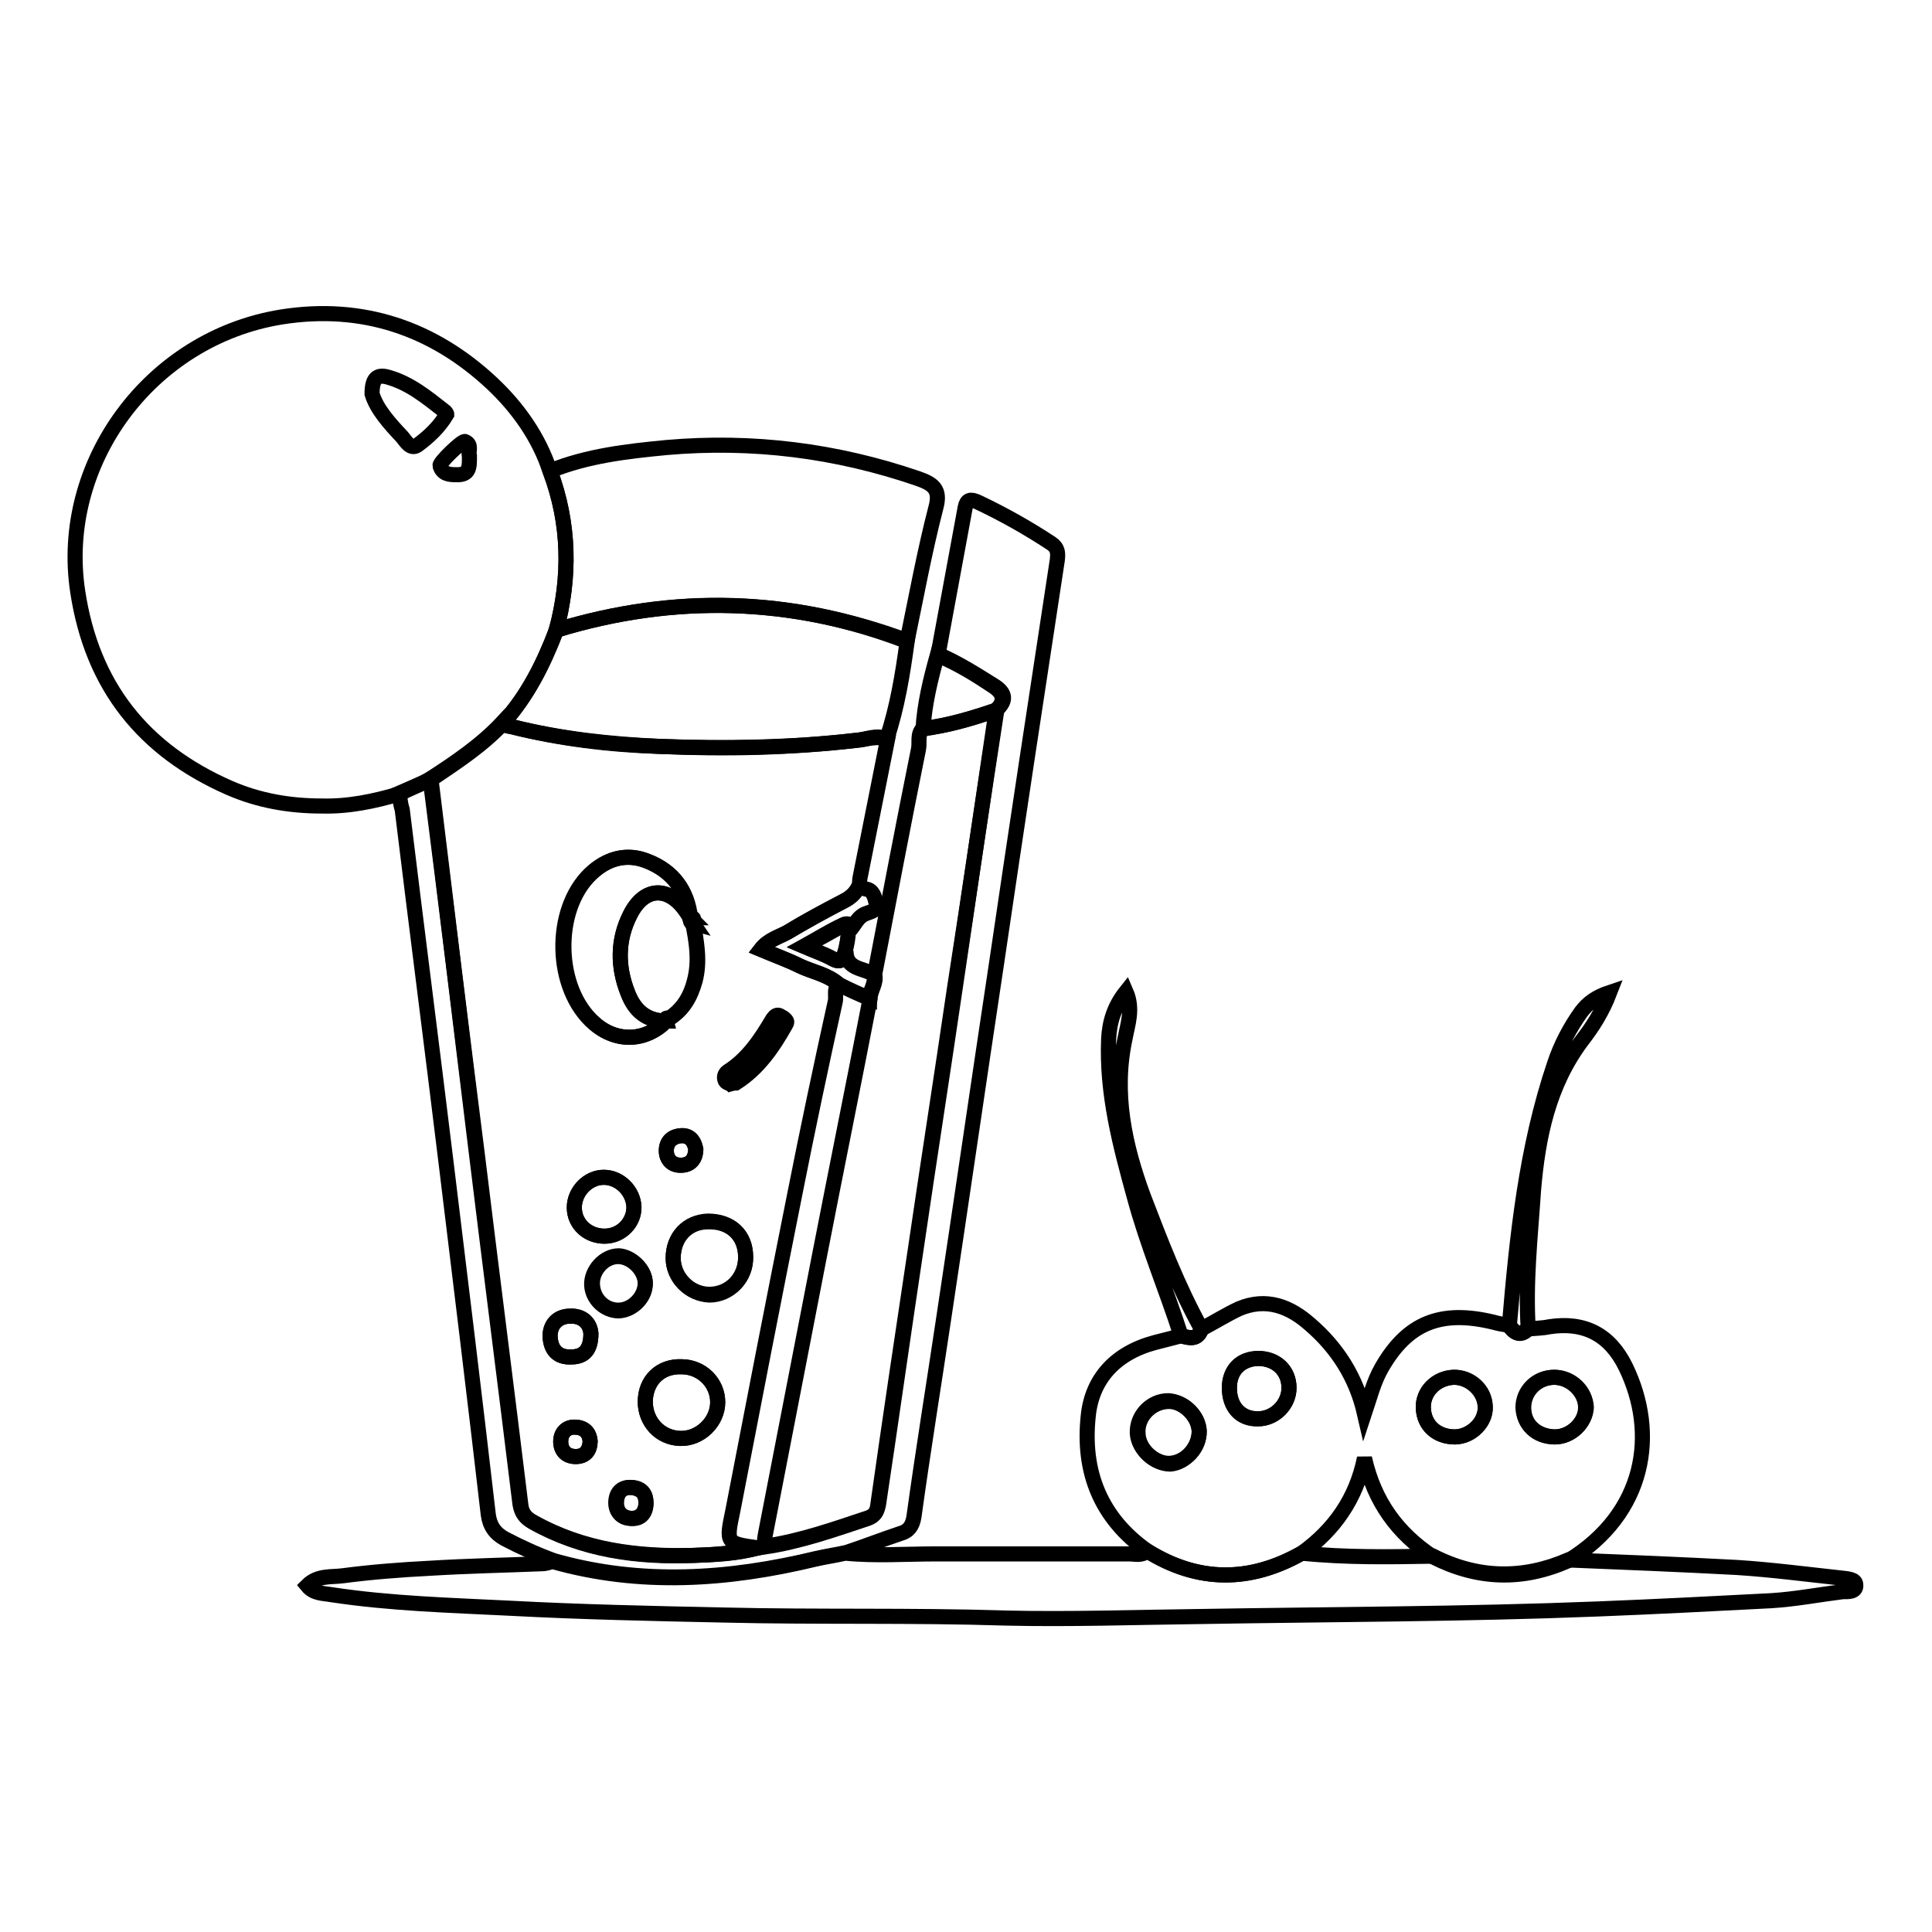 <?xml version="1.0" encoding="utf-8"?>
<!-- Svg Vector Icons : http://www.onlinewebfonts.com/icon -->
<!DOCTYPE svg PUBLIC "-//W3C//DTD SVG 1.1//EN" "http://www.w3.org/Graphics/SVG/1.1/DTD/svg11.dtd">
<svg version="1.1" xmlns="http://www.w3.org/2000/svg" xmlns:xlink="http://www.w3.org/1999/xlink" x="0px" y="0px" viewBox="0 0 256 256" enable-background="new 0 0 256 256" xml:space="preserve">
<g> <path stroke-width="2" fill-opacity="0" stroke="#000000"  d="M117.6,98c-1.2,6-2.4,12.1-3.6,18.1c-0.1,0.4-0.1,0.8-0.1,1.1c-0.4,1-1.1,1.7-2.1,2.2 c-2.5,1.3-5,2.6-7.4,4.1c-1.2,0.7-2.6,1-3.6,2.3c1.9,0.8,3.6,1.4,5.2,2.2c1.7,0.8,3.6,1.1,5.1,2.4c-0.6,0.6-0.3,1.5-0.4,2.2 c-1.9,8.6-3.7,17.1-5.4,25.7c-2.8,14-5.5,27.9-8.2,41.9c-0.9,4.3-0.9,4.3,3.3,4.9c-2.8,0.8-5.7,0.9-8.6,1 c-7.4,0.3-14.6-0.7-21.2-4.4c-1-0.6-1.5-1.2-1.7-2.4c-1.9-15.6-3.9-31.1-5.8-46.7c-2-16.5-4-32.9-6.1-49.4c3.4-2.2,6.8-4.5,9.6-7.5 c0.2,0.5,0.7,0.5,1.2,0.6c6.4,1.6,13,2.4,19.5,2.6c8.7,0.3,17.5,0.2,26.1-0.8C114.9,98,116.2,97.4,117.6,98z M88.2,135.3 c0.2-0.1,0.4-0.3,0.5-0.4c1.8-1.2,2.8-2.9,3.3-4.9c0.7-2.6,0.3-5.1-0.2-7.6c-0.2-0.3,0.3-0.9-0.5-0.8l0.1,0 c-0.4-3.7-2.4-6.2-5.7-7.5c-2.8-1.1-5.4-0.3-7.5,1.7c-5,4.8-4.8,15.2,0.5,19.8C81.7,138.2,85.6,138,88.2,135.3L88.2,135.3z  M89.2,166.7c0,2.6,2.2,4.8,4.8,4.8c2.7,0,4.9-2.2,4.8-5c0-2.9-2-4.7-5-4.7C91.1,161.9,89.2,163.9,89.2,166.7z M85.5,185.7 c0,2.7,1.9,4.8,4.6,4.9c2.6,0.1,5-2.2,5-4.8c0-2.6-2.2-4.7-4.8-4.7C87.5,181,85.6,182.9,85.5,185.7L85.5,185.7z M80.1,163.8 c2.2,0,3.9-1.8,3.9-3.9c-0.1-2.1-1.9-3.9-4-3.9c-2.1,0-3.9,1.9-3.9,4C76.1,162.2,77.9,163.8,80.1,163.8z M85.5,170 c0-1.7-1.8-3.5-3.6-3.5c-1.9,0-3.6,1.9-3.5,3.8c0.1,1.9,1.8,3.4,3.6,3.4C83.9,173.6,85.6,171.8,85.5,170z M78.3,176.7 c-0.1-1.4-1.2-2.4-2.8-2.3c-1.6,0-2.7,1.2-2.6,2.8c0.1,1.7,1,2.7,2.8,2.6C77.5,179.8,78.3,178.8,78.3,176.7z M96.8,143.6 c0.3-0.1,0.5-0.1,0.6-0.2c3.1-1.8,4.9-4.7,6.6-7.7c0.3-0.6-0.1-0.8-0.5-1c-0.5-0.4-0.8-0.1-1.1,0.3c-1.6,2.7-3.3,5.3-6,7 c-0.4,0.3-0.5,0.8-0.3,1.2C96.3,143.5,96.7,143.6,96.8,143.6z M85.6,199.2c0-1.2-0.5-2-1.8-2.1c-1.3-0.1-2,0.6-2.1,1.8 c-0.1,1.3,0.6,2.2,2,2.3C84.9,201.3,85.6,200.5,85.6,199.2z M92.2,152.3c-0.2-1.1-0.8-1.9-2.1-1.8c-1.2,0.1-1.9,0.9-1.8,2.2 c0.1,1.1,0.9,1.8,2,1.7C91.5,154.3,92.2,153.6,92.2,152.3z M78.2,191c-0.1-1.3-0.9-1.9-2.1-1.9c-1.1,0-1.8,0.8-1.8,1.9 c0,1.2,0.7,2,2,2C77.6,193,78.2,192.2,78.2,191L78.2,191z"/> <path stroke-width="2" fill-opacity="0" stroke="#000000"  d="M66.7,95.8c-2.8,3-6.2,5.2-9.6,7.5c-1.4,0.6-2.8,1.2-4.2,1.9c-3.4,1-6.8,1.7-10.3,1.6 c-4.2,0-8.3-0.7-12.2-2.4c-11.4-5-18.2-13.5-20.1-26c-2.6-17,9.6-33.6,27-36.4c10.7-1.7,20.1,1.5,27.9,8.8 c3.4,3.2,6.2,7.1,7.7,11.7c2.6,6.9,2.7,14,0.8,21.1C72,88,69.9,92.2,66.7,95.8z M49.3,52.2c0.6,2,2.3,3.9,4,5.7 c0.5,0.6,1.1,1.7,2,1.1c1.5-1.1,2.9-2.4,3.9-4.1c0-0.1-0.2-0.4-0.4-0.5c-2.3-1.8-4.5-3.6-7.3-4.4C49.9,49.5,49.3,50.2,49.3,52.2z  M62.2,60.4c-0.2-0.6,0.4-1.5-0.6-1.9c-0.4-0.1-3.4,2.8-3.3,3.2c0.3,1.1,1.2,1.2,2.1,1.2C62.3,63,62.2,61.8,62.2,60.4z"/> <path stroke-width="2" fill-opacity="0" stroke="#000000"  d="M159.2,176.1c1.7-0.9,3.3-1.9,5-2.7c3.6-1.5,6.7-0.3,9.4,2.1c3.6,3.1,6.1,7,7.2,11.8 c0.7-2.1,1.2-4.2,2.3-6.1c3.4-5.9,7.8-7.7,14.8-6c0.7,0.2,1.3,0.3,2,0.4c0.7,1,1.4,1.5,2.5,0.5c1-0.1,2-0.1,2.9-0.3 c4.6-0.7,8,1,10.1,5.3c4.3,8.8,2.7,19.4-7.6,25.7c-6.1,2.7-12,2.5-17.9-0.5c-4.7-3.1-7.8-7.3-9.1-13.1c-1.1,5.4-4,9.5-8.3,12.6 c-6.9,3.9-13.8,3.9-20.5-0.3c-6.2-4.4-8.6-10.5-7.8-17.9c0.5-4.9,3.6-8.3,8.8-9.7c1.2-0.3,2.3-0.6,3.5-0.9 C157.6,177.3,158.7,177.6,159.2,176.1L159.2,176.1z M158.9,189.6c-0.1-2-2-3.9-4-3.9c-2.3,0-4.3,2-4.1,4.3c0.1,2.1,2.2,4,4.3,4 C157.1,193.8,158.9,191.8,158.9,189.6L158.9,189.6z M192.8,190.4c2.2,0,4.1-2,4-4c-0.1-2.1-2-3.9-4.2-3.9c-2.3,0.1-4.1,1.9-4,4.1 C188.7,188.9,190.4,190.4,192.8,190.4z M206,190.4c2.2,0,4.1-1.9,4.1-3.9c0-2.1-2-4-4.2-4c-2.3,0-4.1,1.8-4.1,4 C201.9,188.8,203.6,190.3,206,190.4z M162.9,183.9c0,2.5,1.5,4.1,3.8,4.1c2.2,0,4.1-1.9,4.1-4.1c0-2.3-1.7-3.9-4.1-3.9 C164.4,180.1,162.9,181.6,162.9,183.9z"/> <path stroke-width="2" fill-opacity="0" stroke="#000000"  d="M52.9,105.1c1.4-0.6,2.8-1.2,4.2-1.9c2,16.5,4,32.9,6.1,49.4c1.9,15.6,3.9,31.1,5.8,46.7 c0.1,1.2,0.7,1.9,1.7,2.4c6.6,3.7,13.8,4.6,21.2,4.4c2.9-0.1,5.8-0.3,8.6-1l0.8-0.2c4.8-0.7,9.3-2.3,13.8-3.8 c0.8-0.3,1.1-0.8,1.3-1.7c1.7-11.3,3.3-22.7,5-34c1.7-11.6,3.5-23.1,5.2-34.7c1.8-12.2,3.6-24.5,5.5-36.7c1.3-1.2,1.1-2.2-0.3-3.1 c-2.4-1.5-4.9-3.1-7.5-4.2c1.2-6.5,2.4-13,3.6-19.5c0.2-1,0.7-1.1,1.6-0.7c3.4,1.6,6.6,3.4,9.8,5.5c0.9,0.6,0.9,1.3,0.8,2.2 c-2.7,17.7-5.4,35.4-8,53.1c-2.4,15.9-4.7,31.8-7.1,47.7c-1.3,8.7-2.7,17.3-3.9,26c-0.2,1.2-0.7,1.9-1.8,2.2 c-2.4,0.8-4.7,1.7-7.1,2.5c-1.3,0.3-2.7,0.5-4,0.8c-11.6,2.8-23.2,3.6-34.8,0.3c-2.2-0.8-4.4-1.8-6.5-2.9c-1.3-0.7-2-1.7-2.2-3.2 c-1.8-15.6-3.7-31.1-5.6-46.7c-1.9-15.6-3.9-31.1-5.8-46.7C53.1,106.7,53,105.9,52.9,105.1L52.9,105.1z"/> <path stroke-width="2" fill-opacity="0" stroke="#000000"  d="M132,94.1c-1.8,12.2-3.6,24.5-5.5,36.7c-1.7,11.6-3.5,23.1-5.2,34.7c-1.7,11.3-3.4,22.7-5,34 c-0.1,0.9-0.5,1.4-1.3,1.7c-4.5,1.5-9,3.1-13.8,3.8c0.1-0.5,0.1-1.1,0.2-1.6c2.4-12.4,4.8-24.7,7.2-37.1c2.2-11.3,4.5-22.6,6.7-34 c0-1.1,0.9-2,0.6-3.2c1.9-9.9,3.8-19.9,5.8-29.8c0.2-0.9-0.2-2,0.6-2.8C125.6,96.2,128.8,95.2,132,94.1L132,94.1z"/> <path stroke-width="2" fill-opacity="0" stroke="#000000"  d="M73.2,206.9c11.6,3.3,23.2,2.5,34.8-0.3c1.3-0.3,2.7-0.5,4-0.8c4,0.4,8,0.1,12.1,0.1c8.5,0,17,0,25.5,0 c0.8,0,1.7,0.3,2.4-0.4c6.8,4.2,13.6,4.2,20.5,0.3c5.8,0.6,11.6,0.5,17.4,0.4c5.9,3,11.9,3.1,17.9,0.5c7.5,0.3,14.9,0.6,22.4,1 c4.6,0.3,9.2,0.9,13.8,1.4c0.7,0.1,1.9,0.1,1.9,0.9c0.1,1-1.1,0.9-1.7,0.9c-3.2,0.4-6.3,1-9.5,1.2c-7.7,0.4-15.4,0.8-23.1,1.1 c-17.6,0.7-35.2,0.7-52.8,1c-8.5,0.1-17.1,0.4-25.6,0.2c-12.4-0.4-24.9-0.1-37.3-0.4c-9.4-0.2-18.9-0.4-28.3-0.9 c-7.9-0.4-15.8-0.6-23.7-1.8c-1.1-0.2-2.3-0.1-3.2-1.2c1.4-1.4,3.2-1.1,4.7-1.3c3.8-0.5,7.7-0.8,11.6-1c4.9-0.3,9.9-0.4,14.8-0.6 C72.4,207.2,72.8,207,73.2,206.9L73.2,206.9z"/> <path stroke-width="2" fill-opacity="0" stroke="#000000"  d="M73.7,83.5c1.9-7.1,1.8-14.1-0.8-21.1c4.9-2,10.2-2.6,15.4-3.1c11.4-1,22.5,0.4,33.3,4.1 c2,0.7,3.1,1.4,2.4,3.9c-1.5,5.8-2.6,11.8-3.8,17.6C104.9,79.2,89.4,78.7,73.7,83.5z"/> <path stroke-width="2" fill-opacity="0" stroke="#000000"  d="M73.7,83.5c15.7-4.8,31.2-4.4,46.5,1.5c-0.6,4.4-1.3,8.7-2.7,12.9c-1.4-0.6-2.7,0.1-4,0.2 c-8.7,1-17.4,1.2-26.1,0.8c-6.6-0.3-13.1-1-19.5-2.6c-0.4-0.1-0.9-0.1-1.2-0.6C69.9,92.2,72,88,73.7,83.5z"/> <path stroke-width="2" fill-opacity="0" stroke="#000000"  d="M159.2,176.1c-0.5,1.5-1.6,1.2-2.7,0.9c-2-6.2-4.5-12.1-6.2-18.4c-1.9-6.9-3.7-13.7-3.4-20.9 c0.1-2.2,0.7-4.3,2.3-6.3c1,2.3,0.2,4.4-0.1,6.1c-1.6,7.3-0.1,14.2,2.4,21C153.8,164.5,156.1,170.5,159.2,176.1z M202.5,176.1 c-1.1,1.1-1.8,0.5-2.5-0.5c1-11.8,2.2-23.5,6-34.7c0.8-2.4,2-4.7,3.5-6.8c0.9-1.2,2-2,3.8-2.6c-1,2.6-2.3,4.6-3.7,6.4 c-4.4,5.9-5.8,12.7-6.4,19.8C202.8,163.8,202.1,169.9,202.5,176.1L202.5,176.1z M115.8,129.2c0.3,1.1-0.6,2.1-0.6,3.1 c-1.4-0.6-2.8-1.2-4.1-1.9c-1.5-1.3-3.4-1.6-5.1-2.4c-1.6-0.8-3.3-1.4-5.2-2.2c1-1.3,2.5-1.7,3.6-2.3c2.4-1.4,4.9-2.8,7.4-4.1 c1-0.5,1.7-1.2,2.1-2.2c0.1,0.4,0.4,0.5,0.8,0.6c1,0.1,1.2,1.1,1.4,1.9c0.3,0.9-0.7,1.1-1.2,1.3c-1.3,0.4-1.6,1.6-2.4,2.4 c0.1-0.7,0.1-1.3-0.8-0.8c-1.6,0.9-3.2,1.8-5.1,2.8c1.4,0.6,2.6,1,3.7,1.6c1.3,0.8,1.5-0.1,1.8-1 C112.1,128.6,114.6,128.2,115.8,129.2z"/> <path stroke-width="2" fill-opacity="0" stroke="#000000"  d="M132,94.1c-3.2,1.1-6.4,2-9.7,2.5c0.2-3.3,1-6.6,1.9-9.8c2.7,1.1,5.1,2.6,7.5,4.2 C133,91.9,133.2,92.9,132,94.1z"/> <path stroke-width="2" fill-opacity="0" stroke="#000000"  d="M112,126c-0.3,0.9-0.4,1.8-1.8,1c-1.1-0.6-2.3-1-3.7-1.6c1.8-1,3.4-2,5.1-2.8c1-0.5,0.9,0.2,0.8,0.8 C112.4,124.3,112.2,125.2,112,126z"/> <path stroke-width="2" fill-opacity="0" stroke="#000000"  d="M88.3,135.3c-2.7,2.7-6.6,2.9-9.5,0.3c-5.2-4.5-5.5-15-0.5-19.8c2.2-2.1,4.8-2.8,7.5-1.7 c3.4,1.3,5.3,3.9,5.7,7.5c-0.2-0.2-0.4-0.5-0.5-0.7c-2.3-3.5-5.6-3.5-7.5,0.3c-1.7,3.4-1.7,6.9-0.3,10.4 C84.1,133.9,85.7,135.3,88.3,135.3L88.3,135.3z"/> <path stroke-width="2" fill-opacity="0" stroke="#000000"  d="M88.3,135.3c-2.6,0-4.2-1.3-5.1-3.7c-1.4-3.5-1.4-7.1,0.3-10.4c1.9-3.8,5.2-3.8,7.5-0.3 c0.2,0.2,0.3,0.5,0.5,0.7l-0.1,0c0.1,0.3,0,0.7,0.5,0.8c0.4,2.5,0.9,5,0.2,7.6c-0.6,2.1-1.5,3.7-3.3,4.9 C88.5,134.9,88.2,134.9,88.3,135.3L88.3,135.3z"/> <path stroke-width="2" fill-opacity="0" stroke="#000000"  d="M89.2,166.7c0-2.8,1.9-4.8,4.6-4.8c3-0.1,5,1.8,5,4.7c0,2.8-2.2,5-4.8,5C91.4,171.5,89.2,169.3,89.2,166.7z  M85.5,185.7c0-2.8,2-4.7,4.8-4.6c2.7,0,4.8,2.1,4.8,4.7c0,2.6-2.3,4.9-5,4.8C87.5,190.5,85.5,188.4,85.5,185.7z M80.1,163.8 c-2.2,0-4-1.6-4-3.8c0-2.1,1.8-4,3.9-4c2.1,0,3.9,1.8,4,3.9C84.1,162,82.3,163.8,80.1,163.8z M85.5,170c0,1.8-1.6,3.5-3.4,3.6 c-1.9,0.1-3.5-1.4-3.6-3.4c-0.1-1.9,1.6-3.8,3.5-3.8C83.7,166.5,85.5,168.3,85.5,170z M78.3,176.7c0,2.1-0.9,3.1-2.6,3.1 c-1.8,0.1-2.7-1-2.8-2.6c-0.1-1.7,1-2.8,2.6-2.8C77.2,174.3,78.2,175.3,78.3,176.7z"/> <path stroke-width="2" fill-opacity="0" stroke="#000000"  d="M96.8,143.6c-0.1-0.1-0.5-0.1-0.6-0.3c-0.2-0.4-0.2-0.9,0.3-1.2c2.8-1.7,4.4-4.4,6-7 c0.3-0.5,0.6-0.7,1.1-0.3c0.4,0.3,0.9,0.4,0.5,1c-1.7,3-3.6,5.8-6.6,7.7C97.3,143.5,97.1,143.5,96.8,143.6z"/> <path stroke-width="2" fill-opacity="0" stroke="#000000"  d="M85.6,199.2c-0.1,1.3-0.8,2-2,2c-1.3,0-2.1-1-2-2.3c0.1-1.2,0.8-1.9,2.1-1.8 C85.1,197.3,85.6,198,85.6,199.2z M92.2,152.3c-0.1,1.3-0.7,2.1-1.9,2.1c-1.1,0-1.9-0.6-2-1.7c-0.1-1.2,0.6-2,1.8-2.2 C91.4,150.3,92,151.2,92.2,152.3z M78.2,191c-0.1,1.2-0.7,2-1.9,2c-1.3,0-2-0.8-2-2c0-1.1,0.7-1.9,1.8-1.9 C77.3,189.1,78.1,189.7,78.2,191z M91.9,122.4c-0.4-0.1-0.4-0.5-0.5-0.8C92.3,121.5,91.7,122.1,91.9,122.4z M88.2,135.3 c-0.1-0.5,0.2-0.4,0.5-0.4C88.6,135.1,88.4,135.2,88.2,135.3z"/> <path stroke-width="2" fill-opacity="0" stroke="#000000"  d="M158.9,189.6c0.1,2.2-1.8,4.2-3.9,4.3c-2,0.1-4.2-1.9-4.3-4c-0.1-2.3,1.8-4.3,4.1-4.3 C156.8,185.7,158.8,187.6,158.9,189.6L158.9,189.6z M192.8,190.4c-2.4,0-4.1-1.5-4.2-3.8c-0.1-2.2,1.7-4,4-4.1 c2.2-0.1,4.2,1.7,4.2,3.9C196.9,188.4,195,190.3,192.8,190.4z M206,190.4c-2.4,0-4.1-1.6-4.1-3.9c0-2.2,1.8-4,4.1-4 c2.2,0,4.1,1.8,4.2,4C210.1,188.5,208.2,190.4,206,190.4z M162.9,183.9c0-2.4,1.5-3.9,3.8-3.9c2.4,0,4.1,1.6,4.1,3.9 c0,2.2-1.9,4.1-4.1,4.1C164.4,188.1,162.9,186.5,162.9,183.9z"/></g>
</svg>